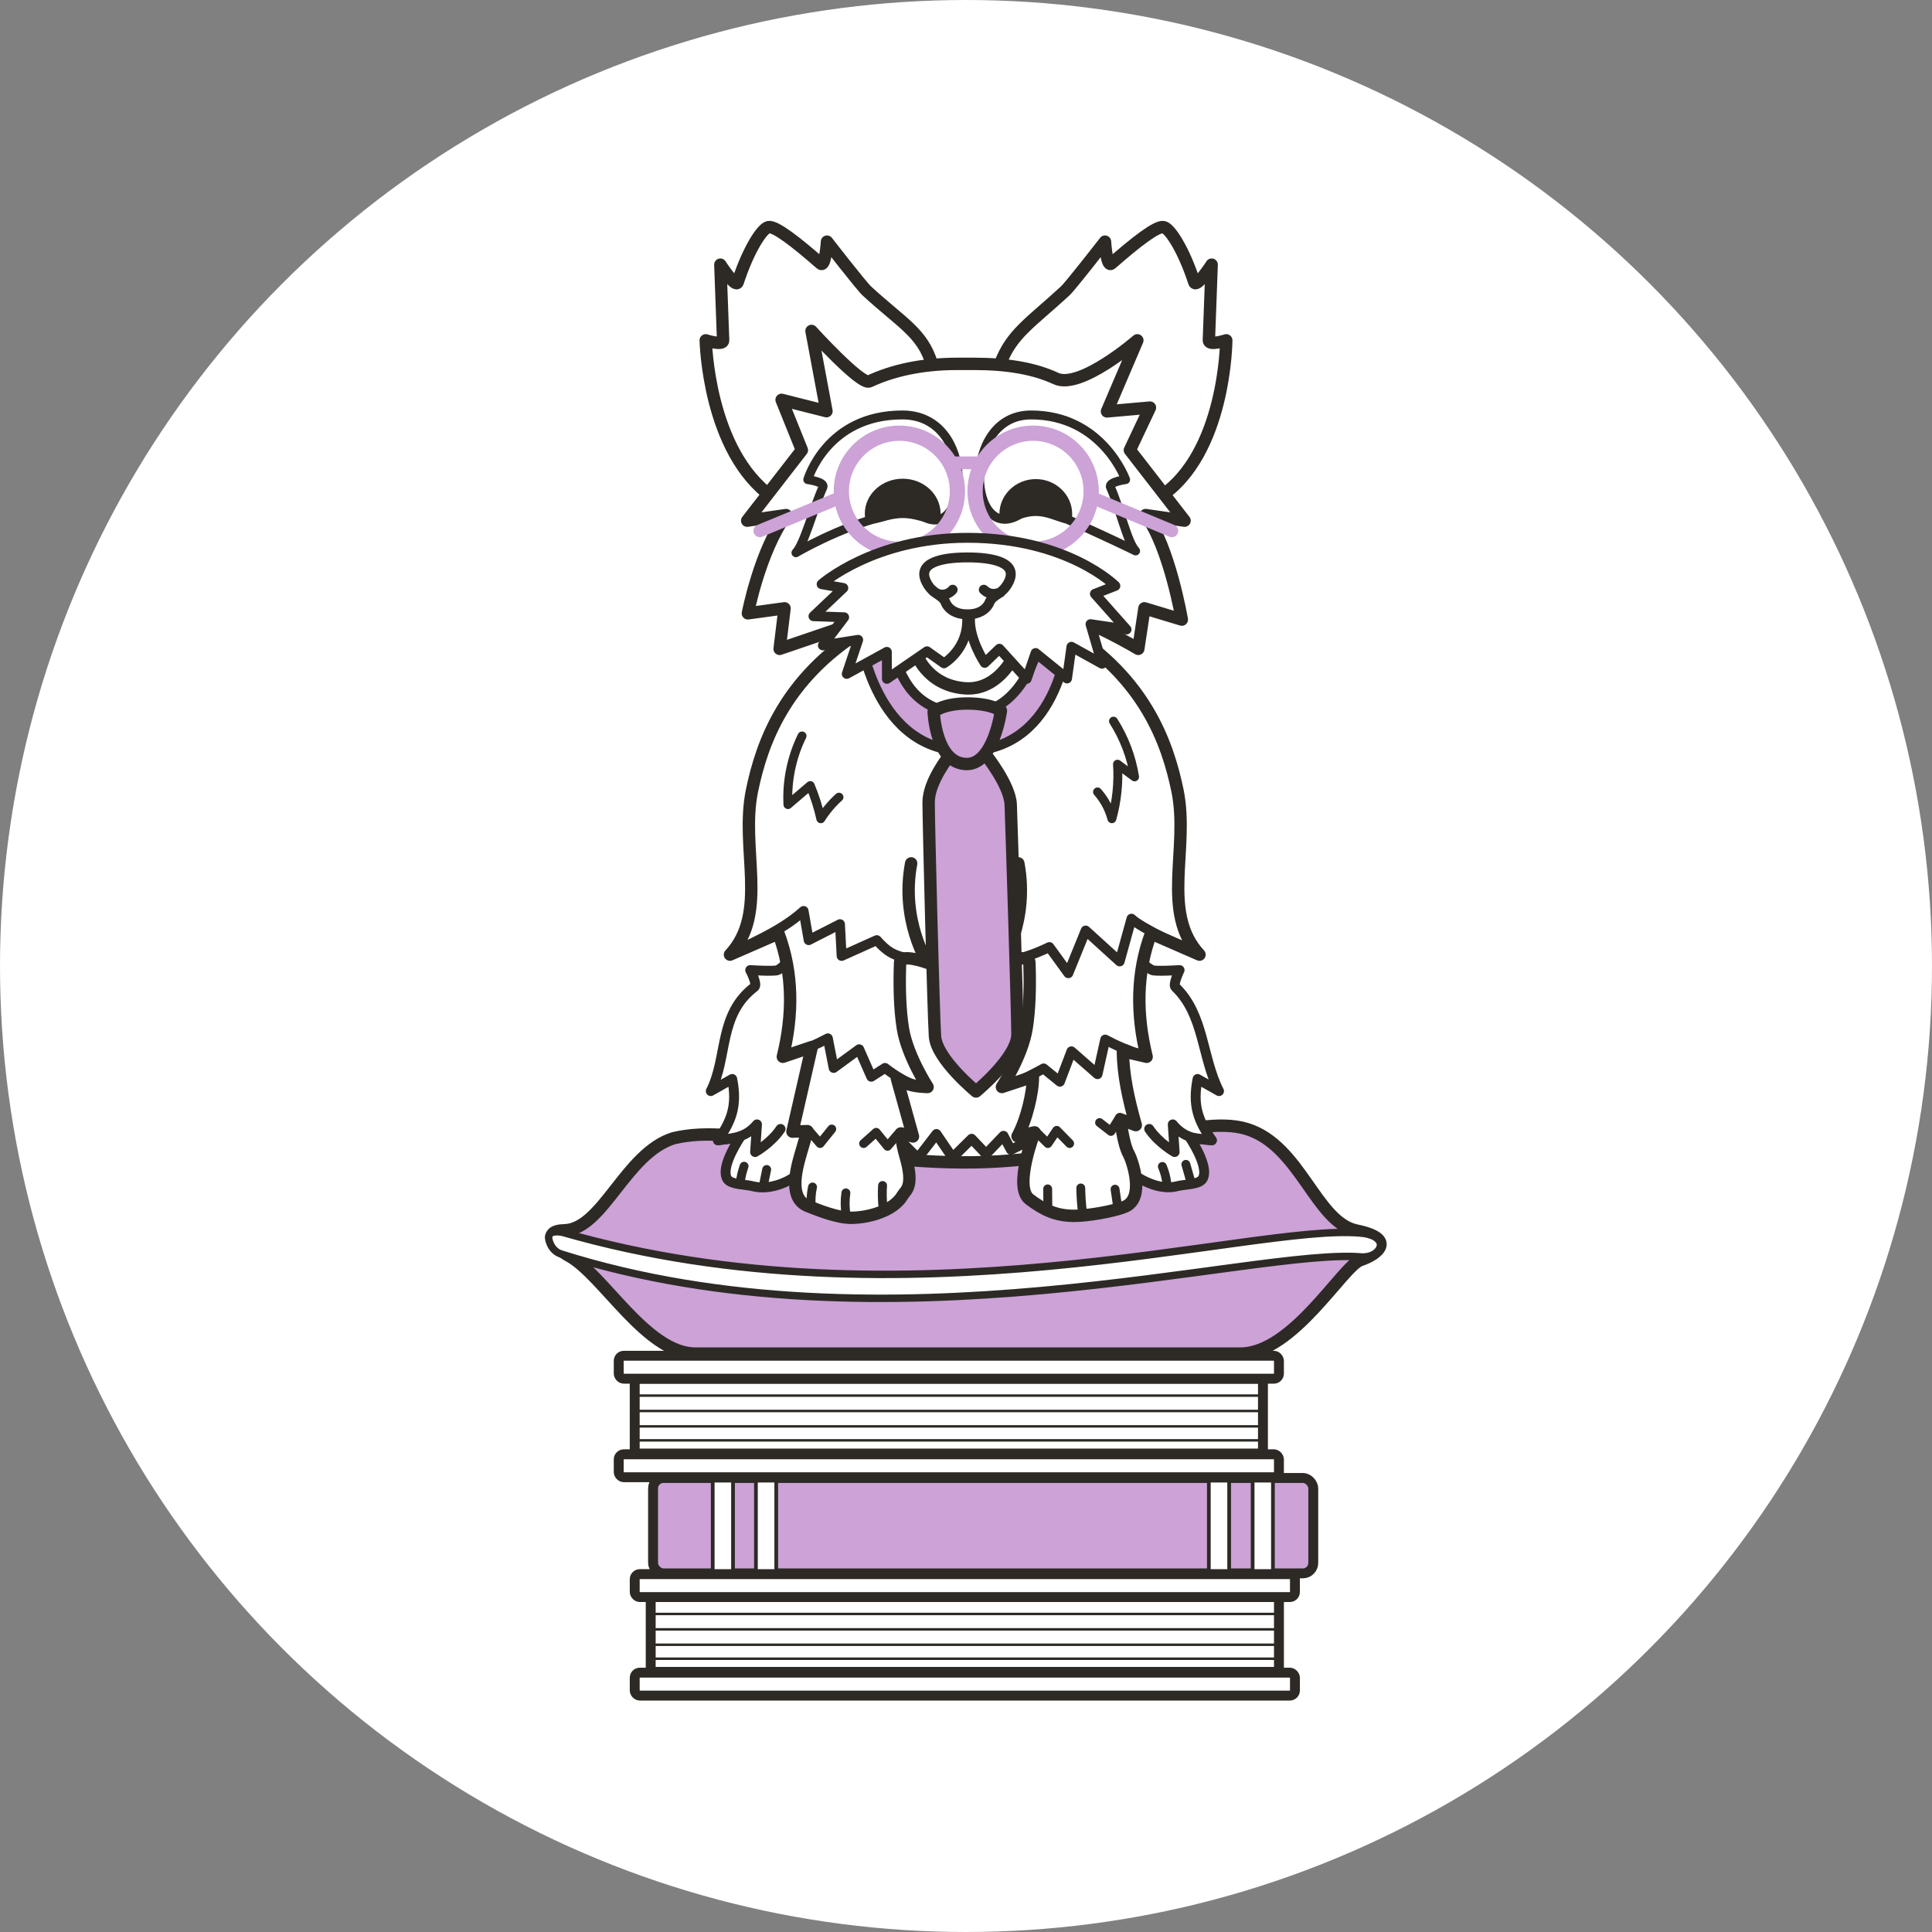 <svg viewBox="0 0 390 390" height="390" width="390" xmlns="http://www.w3.org/2000/svg" data-sanitized-data-name="Layer 2" data-name="Layer 2" id="b">
  <rect x="0" y="0" width="390" height="390" fill="#808080" stroke="none"/>
  <g data-sanitized-data-name="photos" data-name="photos" id="c">
    <circle stroke-width="0" fill="#fff" r="195" cy="195" cx="195"></circle>
  </g>
  <g data-sanitized-data-name="doggos" data-name="doggos" id="d">
    <g>
      <path stroke-width="2.5" stroke-linejoin="round" stroke-linecap="round" stroke="#2d2a26" fill="#cca2d7" d="M251.697,227.91c10.802,3.336,13.946,18.819,22.099,20.488,8.125,1.663,4.421,4.77.836,5.965-3.585,1.195-13.622,18.879-24.256,18.879h-109.988c-9.917,0-18.64-15.989-25.563-19.741-2.744-1.487-5.803-5.043-.902-5.15,7.773-.169,12.352-15.582,22.049-18.586,13.293-3.172,30.822,4.637,58.056,4.876,27.234.239,46.705-10.119,57.668-6.732Z"></path>
      <path stroke-width="2" stroke-linejoin="round" stroke-linecap="round" stroke="#2d2a26" fill="#fff" d="M240.187,229.628c1.279,1.963,3.865,6.502,2.516,8.418-.787,1.118-3.727,1.035-5.047,1.394-3.57.968-7.885-1.261-10.599-3.772-2.539-2.349-11.107-9.454-11.107-9.454l-11.881,5.89-1.501-2.826-3.511,3.677-2.923-3.079-3.853,3.806-3.245-4.769-3.749,4.862-5.854-5.865-2.149,2.245-6.444-3.119s-6.312,6.182-8.348,8.633c-2.364,2.844-7.03,4.741-10.599,3.772-1.32-.358-4.259-.275-5.047-1.394-1.349-1.916,1.238-6.455,2.516-8.418l-4.438.549c2.731-3.931,3.949-6.938,2.881-12.373l-4.327,2.445c3.477-6.792,1.49-15.463,8.806-21.001.701-.531-.847-3.423-.847-3.423,0,0,4.92.313,5.551,0,1.719-.853,3.058-3.505,4.27-3.849,0,0,21.952-33.468,35.581-33.468s27.115,28.704,31.456,33.468c.848.931,2.551,2.997,4.27,3.849.631.313,5.551,0,5.551,0,0,0-1.399,2.897-.847,3.423,5.817,5.538,5.329,14.209,8.806,21.001l-4.327-2.445c-1.068,5.435.149,8.441,2.881,12.373l-4.438-.549Z"></path>
      <path stroke-width="2" stroke-linejoin="round" stroke-linecap="round" stroke="#2d2a26" fill="none" d="M231.98,227.89c1.876,2.836,5.138,4.666,5.138,4.666l-.38-5.581c2.165,2.618,4.487,3.004,7.886,3.202"></path>
      <path stroke-width="2" stroke-linejoin="round" stroke-linecap="round" stroke="#2d2a26" fill="#fff" d="M157.566,227.89c-1.876,2.836-5.138,4.666-5.138,4.666l.38-5.581c-2.165,2.618-4.729,2.812-7.886,3.202"></path>
      <path stroke-width="1.795" stroke-linejoin="round" stroke-linecap="round" stroke="#2d2a26" fill="none" d="M149.45,238.569c.139-1.074.391-2.133.752-3.154"></path>
      <path stroke-width="1.795" stroke-linejoin="round" stroke-linecap="round" stroke="#2d2a26" fill="none" d="M154.155,239.064c.269-1.196.34-1.788.609-2.985"></path>
      <path stroke-width="1.795" stroke-linejoin="round" stroke-linecap="round" stroke="#2d2a26" fill="none" d="M235.566,239.054c-.132-1.234-.445-2.448-.927-3.591"></path>
      <path stroke-width="1.795" stroke-linejoin="round" stroke-linecap="round" stroke="#2d2a26" fill="none" d="M240.279,238.187l-.897-3.147"></path>
      <path stroke-width="1.5" stroke-linejoin="round" stroke-linecap="round" stroke="#2d2a26" fill="#fff" d="M113.549,248.762c69.244,19.934,139.042-1.734,160.926.135,2.681.173,4.103,1.195,4.192,2.274.09,1.1-1.261,2.658-3.788,2.565-21.885-1.868-96.194,20.128-161.7-.63-1.851-.614-2.504-2.719-2.423-3.44.111-.989,1.247-1.192,2.794-.903Z"></path>
      <rect stroke-width="2" stroke-linejoin="round" stroke-linecap="round" stroke="#2d2a26" fill="#fff" height="15.106" width="126.82" y="278.309" x="128.125"></rect>
      <rect stroke-width="2" stroke-linejoin="round" stroke-linecap="round" stroke="#2d2a26" fill="#fff" ry="1.031" rx="1.031" height="4.634" width="133.274" y="273.675" x="124.898"></rect>
      <rect stroke-width="2" stroke-linejoin="round" stroke-linecap="round" stroke="#2d2a26" fill="#fff" ry="1.031" rx="1.031" height="4.634" width="133.274" y="293.565" x="124.898"></rect>
      <rect stroke-width="2" stroke-linejoin="round" stroke-linecap="round" stroke="#2d2a26" fill="#cca2d7" ry="2.102" rx="2.102" height="19.255" width="133.274" y="298.349" x="131.828"></rect>
      <line stroke-width=".5" stroke-miterlimit="10" stroke="#2d2a26" fill="none" y2="281.72" x2="254.945" y1="281.72" x1="128.125"></line>
      <line stroke-width=".5" stroke-miterlimit="10" stroke="#2d2a26" fill="none" y2="284.827" x2="254.945" y1="284.827" x1="128.125"></line>
      <line stroke-width=".5" stroke-miterlimit="10" stroke="#2d2a26" fill="none" y2="287.933" x2="254.945" y1="287.933" x1="128.125"></line>
      <line stroke-width=".5" stroke-miterlimit="10" stroke="#2d2a26" fill="none" y2="290.755" x2="254.945" y1="290.755" x1="128.125"></line>
      <rect stroke-width="2" stroke-linejoin="round" stroke-linecap="round" stroke="#2d2a26" fill="#fff" height="15.106" width="126.82" y="322.389" x="131.354"></rect>
      <rect stroke-width="2" stroke-linejoin="round" stroke-linecap="round" stroke="#2d2a26" fill="#fff" ry="1.031" rx="1.031" height="4.634" width="133.274" y="317.755" x="128.127"></rect>
      <rect stroke-width="2" stroke-linejoin="round" stroke-linecap="round" stroke="#2d2a26" fill="#fff" ry="1.031" rx="1.031" height="4.634" width="133.274" y="337.645" x="128.127"></rect>
      <line stroke-width=".5" stroke-miterlimit="10" stroke="#2d2a26" fill="none" y2="325.8" x2="258.174" y1="325.8" x1="131.354"></line>
      <line stroke-width=".5" stroke-miterlimit="10" stroke="#2d2a26" fill="none" y2="328.907" x2="258.174" y1="328.907" x1="131.354"></line>
      <line stroke-width=".5" stroke-miterlimit="10" stroke="#2d2a26" fill="none" y2="332.013" x2="258.174" y1="332.013" x1="131.354"></line>
      <line stroke-width=".5" stroke-miterlimit="10" stroke="#2d2a26" fill="none" y2="334.835" x2="258.174" y1="334.835" x1="131.354"></line>
      <path stroke-width="2.5" stroke-linejoin="round" stroke-linecap="round" stroke="#2d2a26" fill="#fff" d="M234.061,100.355c13.374-8.71,13.475-31.654,13.475-31.654,0,0-3.55,1.142-3.509,0,.241-6.744.561-15.275.561-15.275,0,0-3.094,4.804-3.51,3.529-2.112-6.473-4.885-10.841-6.206-11.107-1.346-.271-5.536,2.978-10.522,7.344-.971.851-1.293-4.412-1.293-4.412,0,0-6.923,8.924-8.065,9.975-6.999,6.448-10.775,8.578-13.088,14.693-2.146,5.674,17.54,36.426,32.157,26.906Z"></path>
      <path stroke-width="2.5" stroke-linejoin="round" stroke-linecap="round" stroke="#2d2a26" fill="#fff" d="M155.939,100.355c-13.052-9.185-13.475-31.654-13.475-31.654,0,0,3.55,1.142,3.509,0-.241-6.744-.561-15.275-.561-15.275,0,0,3.094,4.804,3.51,3.529,2.112-6.473,4.885-10.841,6.206-11.107,1.346-.271,5.536,2.978,10.522,7.344.971.851,1.293-4.412,1.293-4.412,0,0,6.923,8.924,8.065,9.975,6.999,6.448,11.229,8.425,13.088,14.693,1.9,6.406-24.004,32.644-32.157,26.906Z"></path>
      <path stroke-width="2.5" stroke-linejoin="round" stroke-linecap="round" stroke="#2d2a26" fill="#fff" d="M205.565,174.285c2.175,11.562-3.315,20.071-3.315,20.071,0,0,5.475-1.995,5.547-.084.18,4.794.053,9.441-.554,13.288-.875,5.553-4.993,11.866-4.993,11.866l6.259-2.073c.025,3.128-1.283,8.717-3.107,12.019l3.439-.796s-4.307,11.037-1.027,13.507c2.87,2.162,5.29,3.315,8.883,3.355,2.652.029,7.925-.844,10.381-1.846,4.126-1.682,1.495-9.304.81-10.555-1.24-2.264-1.698-7.083-1.698-7.083l3.084,1.167c-1.481-5.194-2.573-10.243-2.6-14.897l4.794,1.101c-2.097-8.527-2.103-16.851.878-24.888l9.79,4.27c-7.885-8.509-2.029-21.411-4.446-33.114-2.002-9.694-6.589-22.521-22.174-32.308h-41.539c-15.585,9.786-20.173,22.614-22.174,32.308-2.417,11.703,3.439,24.605-4.446,33.114l9.79-4.27c2.981,8.036,2.976,16.361.878,24.888l5.843-1.969-3.903,17.079,3.009-.105s-.906,3.123-1.369,4.706c-1.072,3.66-2.248,8.935,1.465,10.421,2.463.985,6.135,2.403,8.787,2.374,3.593-.04,8.574-1.416,10.354-4.538.59-1.034,2.394-1.681.577-7.879-.798-2.723-.889-4.62-.889-4.62l2.397.616-3.25-11.7c2.095,1.447,4.059,1.636,6.198,1.715,0,0-4.117-6.313-4.993-11.866-.607-3.848-.734-8.494-.554-13.288.072-1.911,5.547.084,5.547.084,0,0-5.49-8.509-3.315-20.071"></path>
      <path stroke-width="2" stroke-linejoin="round" stroke-linecap="round" stroke="#2d2a26" fill="#cca2d7" d="M215.658,128.149s-1.343,22.945-20.132,23.444c-19.062.506-21.877-23.268-21.877-23.268l5.347-.841c2.162,6.9,3.726,16.544,16.531,16.544s15.227-18.29,15.227-18.29l4.905,2.411Z"></path>
      <polyline stroke-width="1.8" stroke-linejoin="round" stroke-linecap="round" stroke="#2d2a26" fill="none" points="188.246 183.495 191.392 189.043 193.267 187.473 195.47 192.435 201.742 182.629"></polyline>
      <path stroke-width="2.5" stroke-linejoin="round" stroke-linecap="round" stroke="#2d2a26" fill="#fff" d="M231.018,122.796l7.55,2.283s-2.5-14.719-7.304-21.106l7.853,1.13-11.037-14.238,4.054-8.587-8.676.769,6.131-14.345s-11.508,10.006-16.452,7.703c-4.375-2.037-9.913-2.955-16.469-2.955h-3.387c-7.219,0-13.101,1.349-17.793,3.537-1.704.795-11.674-10.18-11.674-10.18l3.019,16.195-9.058-2.287,4.094,10.151-11.037,14.238,7.853-1.13c-5.302,7.264-7.714,19.834-7.714,19.834l7.398-1.01-.99,8.185,16.641-5.663,10.754,6.196s2.065,6.807,9.974,7.426c7.908.619,11.146-9.035,11.146-9.035,0,0,5.624-4.556,10.025-4.951,3.227-.29,13.861,6.026,13.861,6.026l1.238-8.185Z"></path>
      <path stroke-width="0" fill="#2d2a26" d="M189.875,103.714c0-3.911-3.426-7.081-7.652-7.081s-7.652,3.17-7.652,7.081,3.426.857,7.652.857,7.652,3.054,7.652-.857Z"></path>
      <path stroke-width="0" fill="#2d2a26" d="M216.438,103.79c0-3.911-3.29-7.081-7.348-7.081s-7.348,3.17-7.348,7.081,3.29.369,7.348.369,7.348,3.541,7.348-.369Z"></path>
      <path stroke-width="1.8" stroke-linejoin="round" stroke-linecap="round" stroke="#2d2a26" fill="none" d="M206.056,103.711c-10.517,6.832-12.352-19.947,2.074-19.947s19.093,13.057,19.093,13.057c0,0-3.542.446-3.052,1.541,1.989,4.45,3.346,11.03,5.065,12.852,0,0-6.71-3.294-14.823-6.832"></path>
      <path stroke-width="1.8" stroke-linejoin="round" stroke-linecap="round" stroke="#2d2a26" fill="none" d="M186.231,104.199c9.308,5.551,11.237-20.435-4.08-20.435s-19.093,13.057-19.093,13.057c0,0,3.542.446,3.052,1.541-1.989,4.45-3.718,11.396-5.438,13.218,0,0,8.54-5.085,17.812-7.381"></path>
      <circle stroke-width="3.077" stroke-linejoin="round" stroke-linecap="round" stroke="#cca2d7" fill="none" r="11.717" cy="99.167" cx="208.552"></circle>
      <circle stroke-width="3.077" stroke-linejoin="round" stroke-linecap="round" stroke="#cca2d7" fill="none" r="11.717" cy="99.167" cx="181.551"></circle>
      <path stroke-width="2" stroke-linejoin="round" stroke-linecap="round" stroke="#2d2a26" fill="#fff" d="M195.809,124.77c-.203,4.29,2.969,9.035,2.969,9.035l2.964-2.847,5.513,6.073,1.795-5.207,6.343,5.136.893-6.398,6.172,3.418-2.324-7.986,7.273,1.076-6.386-7.197,4.128-1.61s-9.638-9.701-29.846-9.701c-18.894,0-29.445,9.362-29.445,9.362l4.374.769-6.021,5.697,6.191.215-4.297,5.673,7.129-1.121-2.303,6.876,8.09-4.445.016,5.444,8.097-5.563,3.428,2.429s4.907-2.831,4.675-9.128"></path>
      <path stroke-width="2" stroke-linejoin="round" stroke-linecap="round" stroke="#2d2a26" fill="#fff" d="M195.539,124.004c1.866,0,3.563-.854,4.222-2.44s2.562-1.48,3.855-4.087c1.967-3.965-3.245-4.956-8.313-4.956s-10.281.991-8.313,4.956c1.293,2.607,3.196,2.501,3.855,4.087.659,1.586,2.355,2.44,4.222,2.44h.474Z"></path>
      <line stroke-width="2.564" stroke-linejoin="round" stroke-linecap="round" stroke="#cca2d7" fill="none" y2="93.427" x2="198.004" y1="93.427" x1="192.362"></line>
      <line stroke-width="2.564" stroke-linejoin="round" stroke-linecap="round" stroke="#cca2d7" fill="none" y2="107.157" x2="236.555" y1="100.355" x1="220.209"></line>
      <line stroke-width="2.564" stroke-linejoin="round" stroke-linecap="round" stroke="#cca2d7" fill="none" y2="107.157" x2="153.383" y1="100.355" x1="169.834"></line>
      <path stroke-width="2" stroke-linejoin="round" stroke-linecap="round" stroke="#2d2a26" fill="none" d="M147.358,192.709c3.198-1.996,9.79-4.27,14.859-8.816l1.025,5.888,6.318-3.221.333,6.407,7.098-3.186c1.756,1.938,3.111,3.172,6.558,3.683"></path>
      <path stroke-width="2" stroke-linejoin="round" stroke-linecap="round" stroke="#2d2a26" fill="none" d="M204.533,193.693c3.04-.389,7.295-2.517,7.295-2.517l3.83,5.277,3.499-8.612,6.864,6.234,2.384-8.624c1.966,1.938,11.432,6.303,13.732,7.258"></path>
      <path stroke-width="2.5" stroke-linejoin="round" stroke-linecap="round" stroke="#2d2a26" fill="#cca2d7" d="M191.696,152.478s-4.239,5.231-4.239,9.458.979,42.659,1.28,47.251,8.284,11.142,8.284,11.142c0,0,8.359-6.851,8.359-11.537s-1.205-42.477-1.355-46.392-4.951-9.921-4.951-9.921h-7.379Z"></path>
      <path stroke-width="2.5" stroke-linejoin="round" stroke-linecap="round" stroke="#2d2a26" fill="#cca2d7" d="M188.473,143.667s.362,10.555,6.692,10.563c5.445.007,6.886-10.765,6.886-10.765,0,0-1.917-1.456-6.789-1.456s-6.789,1.658-6.789,1.658Z"></path>
      <path stroke-width="2" stroke-linejoin="round" stroke-linecap="round" stroke="#2d2a26" fill="none" d="M159.967,212.611c2.5-.784,4.898-1.794,7.147-3.009l1.17,5.977,5.154-3.769,2.439,5.542,2.771-1.774s4.161,3.282,6.637,3.509"></path>
      <path stroke-width="2" stroke-linejoin="round" stroke-linecap="round" stroke="#2d2a26" fill="none" d="M230.247,212.863c-2.5-.784-4.898-1.794-7.147-3.009l-1.55,6.979-5.268-4.608-2.328,6.125-3.284-2.673s-6.086,3.398-8.42,3.749"></path>
      <path stroke-width="1.8" stroke-linejoin="round" stroke-linecap="round" stroke="#2d2a26" fill="none" d="M224.772,145.574c2.165,3.405,3.623,7.257,4.256,11.243-1.148-.851-2.297-1.703-3.445-2.554.248,3.698-.138,7.438-1.136,11.008-.527-1.996-1.528-3.865-2.897-5.41"></path>
      <path stroke-width="1.8" stroke-linejoin="round" stroke-linecap="round" stroke="#2d2a26" fill="none" d="M161.904,148.565c-2.102,4.277-3.092,9.095-2.847,13.854,1.501-1.28,3.001-2.559,4.502-3.839.908,2.163,1.623,4.406,2.135,6.695,1.012-1.613,2.251-3.083,3.667-4.355"></path>
      <path stroke-width="2" stroke-linejoin="round" stroke-linecap="round" stroke="#2d2a26" fill="none" d="M188.246,119.154c.517.571,1.289.901,2.059.879s1.523-.394,2.006-.993"></path>
      <path stroke-width="2" stroke-linejoin="round" stroke-linecap="round" stroke="#2d2a26" fill="none" d="M201.925,119.611c-1.3.452-2.341.383-3.334-.571"></path>
      <path stroke-width="1.795" stroke-linejoin="round" stroke-linecap="round" stroke="#2d2a26" fill="none" d="M170.821,245.436c-.266-1.53-.29-3.101-.07-4.638"></path>
      <path stroke-width="1.795" stroke-linejoin="round" stroke-linecap="round" stroke="#2d2a26" fill="none" d="M178.249,243.704c-.162-1.457-.192-2.93-.09-4.393"></path>
      <path stroke-width="1.795" stroke-linejoin="round" stroke-linecap="round" stroke="#2d2a26" fill="none" d="M163.764,243.458c-.112-1.285-.025-2.586.257-3.845"></path>
      <path stroke-width="1.795" stroke-linejoin="round" stroke-linecap="round" stroke="#2d2a26" fill="none" d="M218.513,244.759c-.207-1.642-.322-3.296-.346-4.951"></path>
      <path stroke-width="1.795" stroke-linejoin="round" stroke-linecap="round" stroke="#2d2a26" fill="none" d="M225.634,243.768l-.545-3.715"></path>
      <path stroke-width="1.795" stroke-linejoin="round" stroke-linecap="round" stroke="#2d2a26" fill="none" d="M211.528,244.201c-.014-1.403-.027-2.805-.041-4.208"></path>
      <polyline stroke-width="1.795" stroke-linejoin="round" stroke-linecap="round" stroke="#2d2a26" fill="none" points="163.226 228.158 165.547 230.835 167.898 227.91"></polyline>
      <polyline stroke-width="1.795" stroke-linejoin="round" stroke-linecap="round" stroke="#2d2a26" fill="none" points="181.574 228.576 179.161 231.392 176.871 228.576 174.334 230.835"></polyline>
      <polyline stroke-width="1.795" stroke-linejoin="round" stroke-linecap="round" stroke="#2d2a26" fill="none" points="208.988 228.344 211.528 230.835 213.319 228.174 215.918 230.835"></polyline>
      <polyline stroke-width="1.795" stroke-linejoin="round" stroke-linecap="round" stroke="#2d2a26" fill="none" points="226.021 225.559 224.257 228.391 221.966 226.609"></polyline>
      <rect stroke-width=".75" stroke-miterlimit="10" stroke="#2d2a26" fill="#fff" height="18.245" width="4.101" y="298.887" x="252.861"></rect>
      <rect stroke-width=".75" stroke-miterlimit="10" stroke="#2d2a26" fill="#fff" height="18.245" width="4.101" y="298.887" x="143.871"></rect>
      <rect stroke-width=".75" stroke-miterlimit="10" stroke="#2d2a26" fill="#fff" height="18.245" width="4.101" y="298.887" x="152.594"></rect>
      <rect stroke-width=".75" stroke-miterlimit="10" stroke="#2d2a26" fill="#fff" height="18.245" width="4.101" y="298.887" x="244.021"></rect>
    </g>
  </g>
</svg>